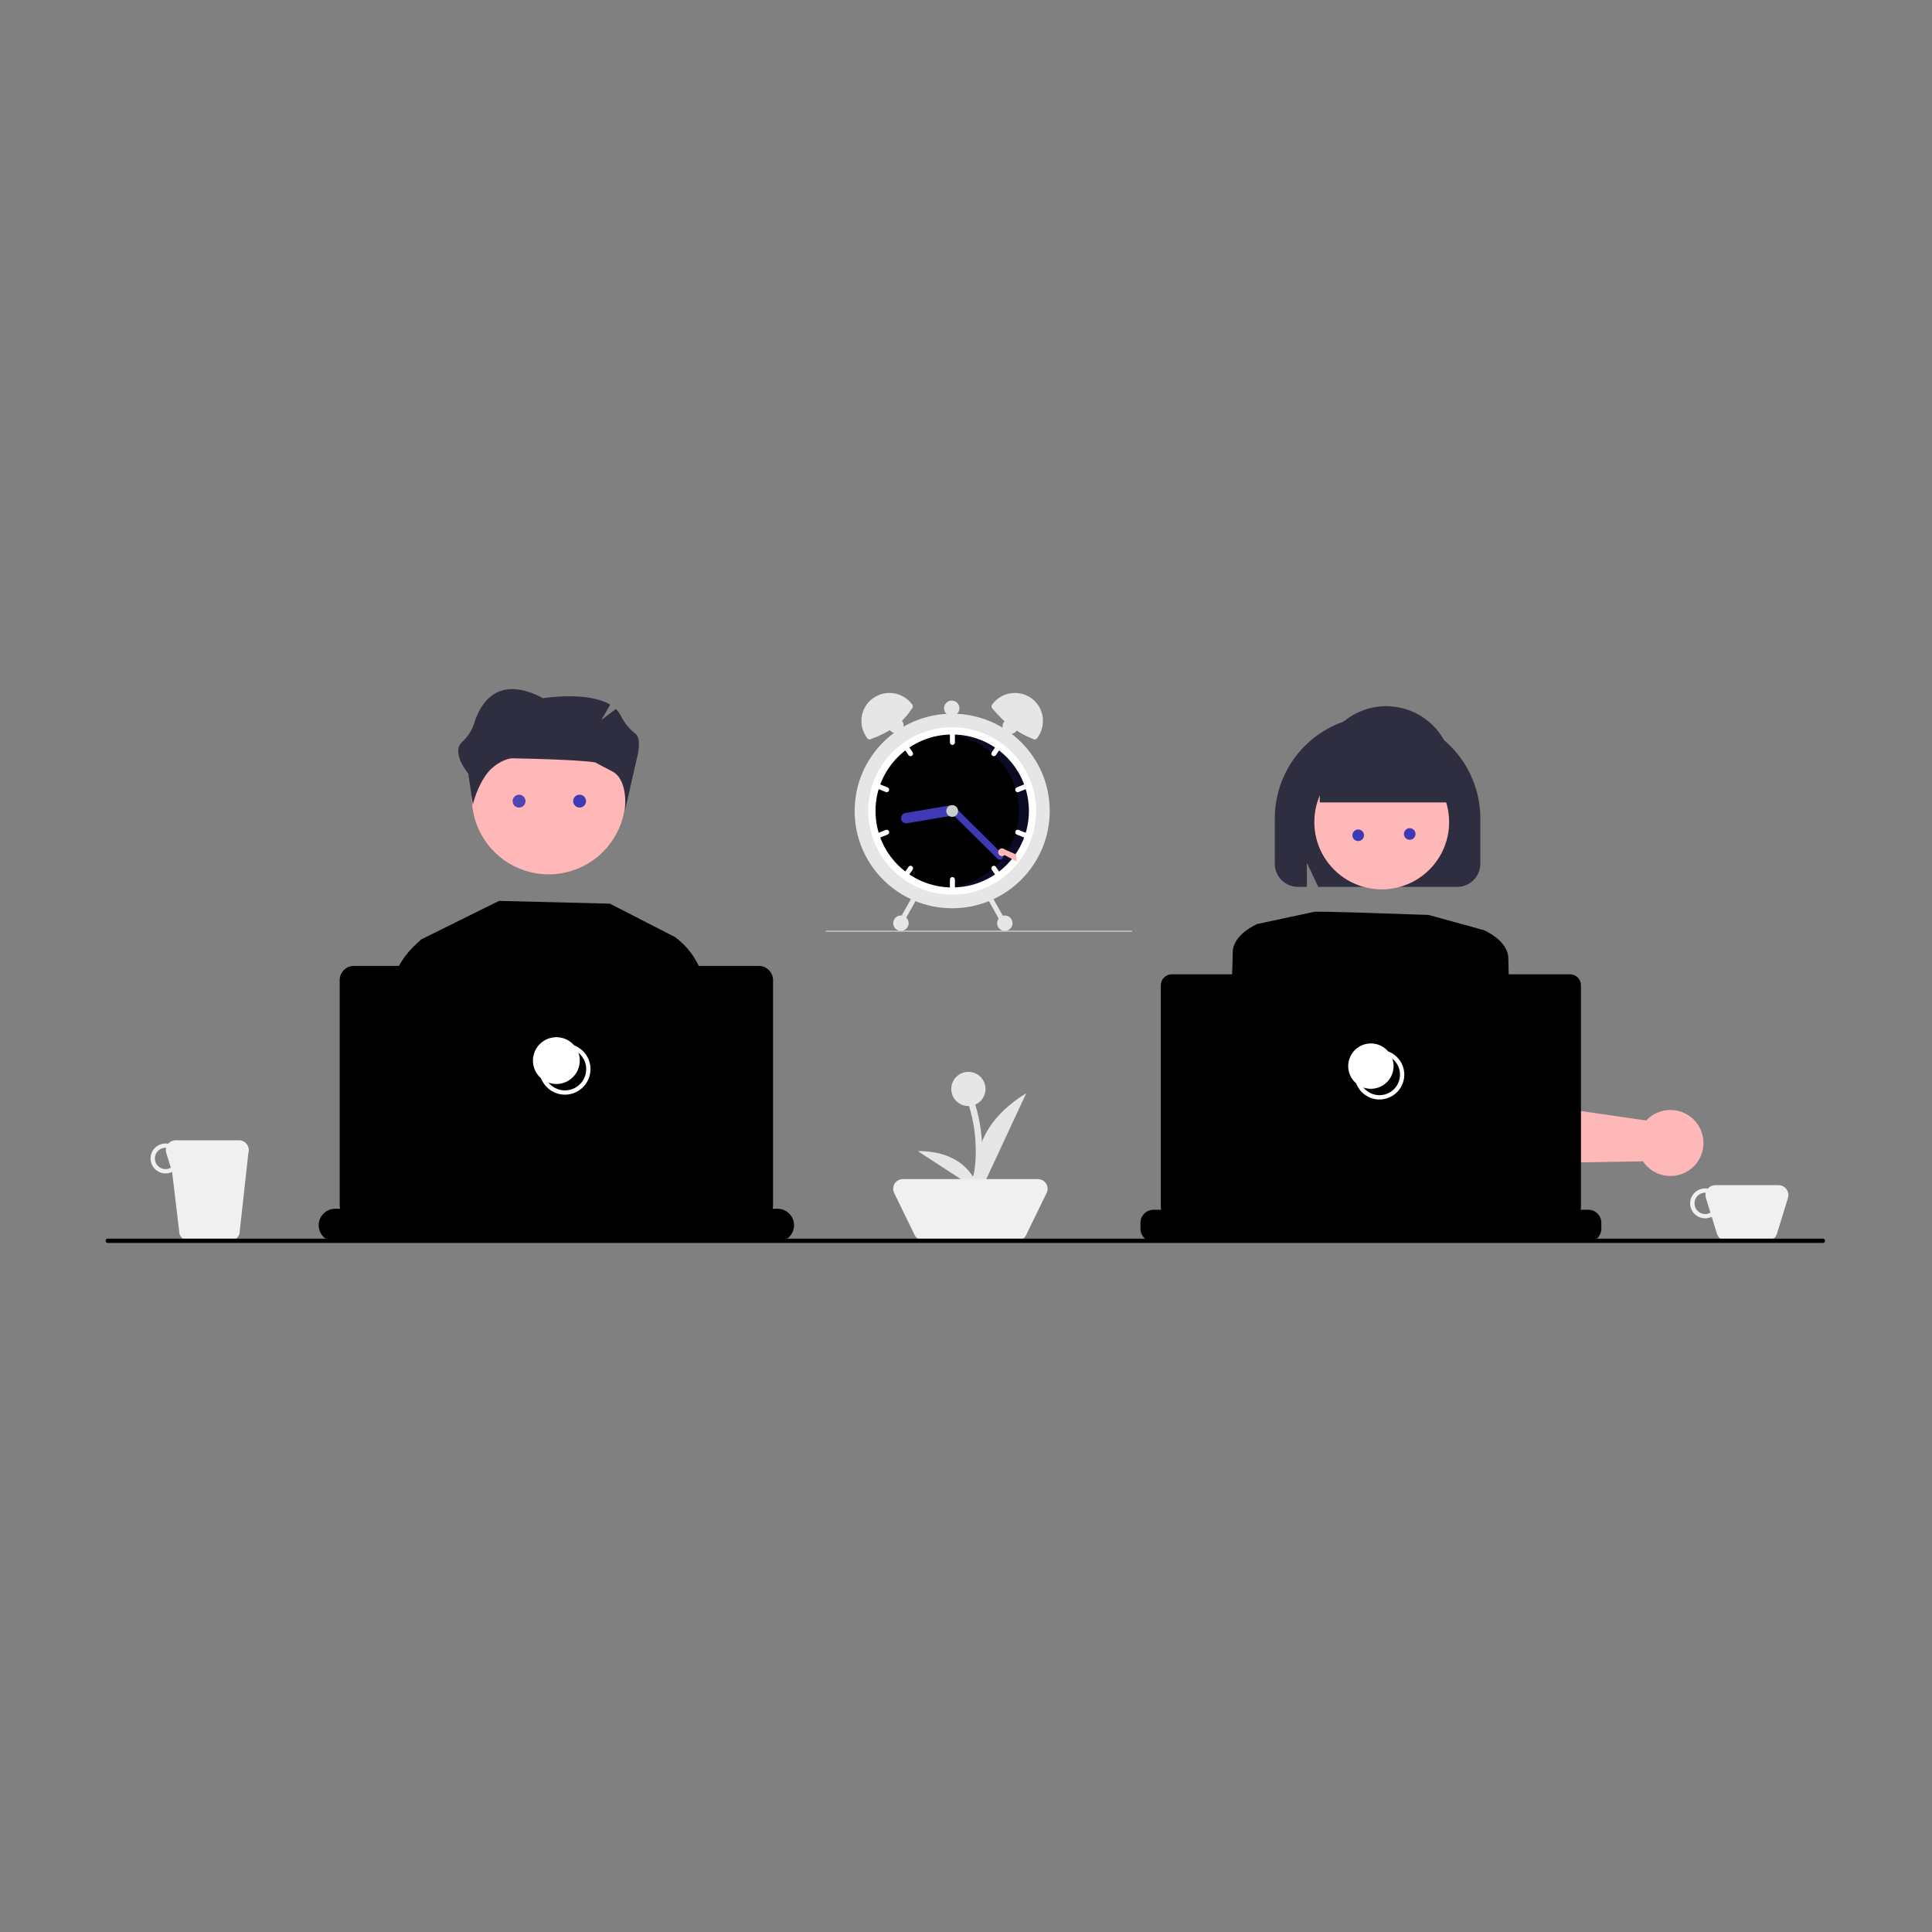 <?xml version="1.0" encoding="UTF-8"?> <svg xmlns="http://www.w3.org/2000/svg" width="1500" height="1500" viewBox="0 0 1500 1500" fill="none"><rect x="0" y="0" width="1500" height="1500" fill="#808080" stroke="none"/> <path d="M1380.85 920.174H1331.79C1330.68 920.171 1329.58 920.41 1328.58 920.874C1327.58 921.338 1326.68 922.015 1325.97 922.859C1324.16 922.527 1322.3 922.628 1320.53 923.154C1318.77 923.681 1317.16 924.617 1315.83 925.886C1314.5 927.156 1313.49 928.722 1312.88 930.457C1312.27 932.191 1312.09 934.045 1312.34 935.866C1312.59 937.686 1313.27 939.421 1314.32 940.929C1315.37 942.437 1316.76 943.674 1318.39 944.539C1320.01 945.404 1321.82 945.873 1323.66 945.906C1325.5 945.939 1327.32 945.536 1328.97 944.729L1333.04 957.935C1333.52 959.5 1334.49 960.87 1335.81 961.842C1337.13 962.815 1338.73 963.34 1340.37 963.34H1372.27C1373.91 963.34 1375.5 962.815 1376.82 961.842C1378.14 960.869 1379.11 959.5 1379.6 957.935L1388.18 930.082C1388.53 928.937 1388.61 927.725 1388.41 926.544C1388.21 925.363 1387.73 924.245 1387.02 923.282C1386.31 922.318 1385.38 921.535 1384.3 920.995C1383.23 920.455 1382.05 920.174 1380.85 920.174ZM1323.9 942.587C1321.69 942.587 1319.58 941.712 1318.02 940.156C1316.46 938.599 1315.59 936.487 1315.59 934.286C1315.59 932.084 1316.46 929.973 1318.02 928.416C1319.58 926.859 1321.69 925.985 1323.9 925.985C1324.05 925.985 1324.19 926.021 1324.34 926.029C1324.01 927.366 1324.05 928.766 1324.46 930.082L1327.97 941.479C1326.73 942.196 1325.33 942.578 1323.9 942.587Z" fill="#F0F0F0" id="id_162"></path> <path d="M185.502 885.309H136.437C135.33 885.306 134.236 885.545 133.231 886.009C132.227 886.473 131.336 887.15 130.62 887.994C128.811 887.662 126.948 887.763 125.185 888.289C123.422 888.816 121.809 889.752 120.479 891.021C119.148 892.291 118.138 893.857 117.532 895.592C116.925 897.326 116.739 899.18 116.989 901.001C117.239 902.821 117.918 904.556 118.969 906.064C120.021 907.572 121.416 908.809 123.039 909.674C124.662 910.539 126.468 911.008 128.308 911.041C130.148 911.074 131.969 910.671 133.622 909.864L139.354 957.935C139.836 959.5 140.808 960.869 142.127 961.842C143.446 962.815 145.043 963.34 146.682 963.34H178.583C180.222 963.34 181.818 962.815 183.137 961.842C184.456 960.869 185.428 959.5 185.91 957.935L192.83 895.217C193.183 894.072 193.262 892.86 193.06 891.679C192.858 890.498 192.382 889.38 191.669 888.417C190.956 887.453 190.027 886.67 188.956 886.13C187.885 885.59 186.702 885.309 185.502 885.309ZM128.55 907.722C126.346 907.722 124.231 906.847 122.673 905.291C121.114 903.734 120.238 901.622 120.238 899.421C120.238 897.219 121.114 895.108 122.673 893.551C124.231 891.994 126.346 891.12 128.55 891.12C128.702 891.12 128.843 891.156 128.994 891.164C128.663 892.501 128.703 893.901 129.11 895.217L132.621 906.614C131.384 907.331 129.981 907.713 128.55 907.722Z" fill="#F0F0F0" id="id_163"></path> <path d="M765.151 845.463C765.151 842.836 764.371 840.268 762.909 838.084C761.448 835.9 759.371 834.198 756.94 833.192C754.51 832.187 751.836 831.924 749.256 832.437C746.676 832.949 744.306 834.214 742.446 836.072C740.586 837.929 739.319 840.296 738.806 842.872C738.293 845.449 738.556 848.119 739.563 850.546C740.57 852.973 742.274 855.047 744.461 856.507C746.649 857.966 749.22 858.745 751.851 858.745C752.016 858.745 752.177 858.726 752.341 858.72C755.63 869.396 757.387 880.483 757.56 891.651C757.686 897.218 757.368 902.787 756.607 908.304C756.028 912.219 754.947 916.71 751.056 918.538C748.154 919.902 750.682 924.197 753.573 922.839C757.962 920.777 760.097 916.154 761.054 911.637C762.146 905.812 762.649 899.893 762.556 893.968C762.608 881.65 760.806 869.395 757.212 857.613C759.572 856.575 761.58 854.874 762.99 852.716C764.399 850.559 765.15 848.039 765.151 845.463Z" fill="#E6E6E6" id="id_164"></path> <path d="M761.088 925.498C761.088 925.498 743.254 881.661 796.754 848.784L761.088 925.498Z" fill="#E6E6E6" id="id_165"></path> <path d="M760.131 924.701C760.131 924.701 754.691 893.456 712.585 893.724L760.131 924.701Z" fill="#E6E6E6" id="id_166"></path> <path d="M789.966 963.074H716.848C715.445 963.074 714.071 962.68 712.882 961.937C711.693 961.194 710.737 960.132 710.123 958.873L694.204 926.195C693.649 925.056 693.393 923.795 693.461 922.531C693.528 921.267 693.916 920.04 694.588 918.967C695.261 917.893 696.196 917.008 697.305 916.394C698.414 915.781 699.661 915.459 700.929 915.459H805.885C807.153 915.459 808.4 915.781 809.509 916.394C810.618 917.008 811.553 917.893 812.225 918.967C812.898 920.04 813.286 921.266 813.353 922.531C813.42 923.795 813.165 925.056 812.61 926.194L796.691 958.873C796.077 960.132 795.121 961.194 793.932 961.937C792.743 962.68 791.368 963.074 789.966 963.074Z" fill="#F0F0F0" id="id_167"></path> <path d="M1415.34 965H83.662C83.222 965 82.799 964.825 82.487 964.514C82.175 964.202 82 963.78 82 963.34C82 962.899 82.175 962.477 82.487 962.166C82.799 961.854 83.222 961.679 83.662 961.679H1415.34C1415.78 961.679 1416.2 961.854 1416.51 962.166C1416.82 962.477 1417 962.899 1417 963.34C1417 963.78 1416.82 964.202 1416.51 964.514C1416.2 964.825 1415.78 965 1415.34 965Z" fill="#000000" id="id_168"></path> <path d="M359.765 868.585L327.454 746.583L323.713 732.5L327.221 729.247L387.441 699.454L473.492 701.594L524.011 727.494L524.284 746.583L526.778 918.568L536.856 960.783H352.024L366.375 893.55L359.765 868.585Z" fill="#000000" id="id_169"></path> <path d="M572.323 960.783H524.155L510.856 864.889L514.337 746.584L514.817 730.489L524.012 727.493C530.942 732.548 536.671 739.066 540.791 746.584C546.7 756.855 551.609 771.575 550.388 791.366C550.388 791.366 551.48 814.737 550.44 830.3C549.726 840.935 562.155 908.154 572.323 960.783Z" fill="#000000" id="id_170"></path> <path d="M359.934 867.366L359.765 868.585L346.985 960.783H291.596C296.037 908.543 301.258 843.23 300.557 832.764C299.518 817.214 300.609 793.831 300.609 793.831C299.284 772.392 305.167 756.933 311.699 746.584C314.986 741.323 319.034 736.576 323.713 732.499C324.75 731.59 325.843 730.745 326.985 729.97L336.18 732.953L338.583 746.584L359.934 867.366Z" fill="#000000" id="id_171"></path> <path d="M366.318 619.284C366.318 631.065 369.817 642.582 376.371 652.378C382.925 662.174 392.241 669.809 403.141 674.318C414.041 678.826 426.034 680.006 437.605 677.707C449.176 675.409 459.805 669.736 468.147 661.405C476.49 653.074 482.171 642.46 484.472 630.905C486.774 619.35 485.593 607.373 481.078 596.488C476.563 585.603 468.918 576.3 459.108 569.755C449.299 563.209 437.766 559.716 425.968 559.716C410.188 559.676 395.037 565.899 383.851 577.014C372.664 588.13 366.358 603.228 366.318 618.987C366.318 619.086 366.318 619.185 366.318 619.284Z" fill="#FFB7B7" id="id_172"></path> <path d="M616.499 951.284C616.499 954.684 615.146 957.944 612.739 960.349C610.331 962.753 607.066 964.104 603.661 964.104H260.258C256.853 964.104 253.588 962.753 251.18 960.349C248.773 957.944 247.42 954.684 247.42 951.283C247.42 947.883 248.773 944.623 251.18 942.218C253.588 939.814 256.853 938.463 260.258 938.463H264.069C263.851 937.7 263.738 936.91 263.732 936.116V761.038C263.732 758.085 264.907 755.253 266.998 753.165C269.089 751.077 271.924 749.904 274.881 749.904H589.038C591.995 749.904 594.831 751.077 596.921 753.165C599.012 755.253 600.187 758.085 600.187 761.038V936.116C600.188 936.911 600.074 937.701 599.85 938.463H603.661C605.347 938.463 607.016 938.795 608.574 939.439C610.131 940.084 611.547 941.028 612.739 942.218C613.931 943.409 614.876 944.822 615.522 946.377C616.167 947.933 616.499 949.6 616.499 951.284Z" fill="#000000" id="id_173"></path> <path d="M438.61 849.898C434.686 849.898 430.849 848.735 427.586 846.558C424.322 844.38 421.779 841.285 420.277 837.664C418.775 834.043 418.382 830.059 419.147 826.215C419.913 822.371 421.803 818.84 424.578 816.068C427.353 813.297 430.889 811.409 434.739 810.644C438.588 809.88 442.578 810.272 446.204 811.772C449.83 813.272 452.93 815.812 455.11 819.071C457.291 822.329 458.455 826.161 458.455 830.08C458.449 835.334 456.356 840.372 452.636 844.087C448.916 847.802 443.872 849.892 438.61 849.898ZM438.61 813.584C435.343 813.584 432.149 814.552 429.433 816.364C426.716 818.177 424.599 820.753 423.349 823.768C422.098 826.782 421.771 830.099 422.409 833.299C423.046 836.499 424.619 839.439 426.93 841.746C429.24 844.053 432.184 845.624 435.388 846.26C438.592 846.897 441.914 846.57 444.932 845.321C447.951 844.073 450.531 841.958 452.346 839.245C454.161 836.532 455.13 833.343 455.13 830.08C455.125 825.707 453.382 821.514 450.286 818.421C447.189 815.329 442.99 813.589 438.61 813.584Z" fill="white" id="id_174"></path> <path d="M431.96 841.596C442.002 841.596 450.142 833.467 450.142 823.44C450.142 813.412 442.002 805.283 431.96 805.283C421.919 805.283 413.778 813.412 413.778 823.44C413.778 833.467 421.919 841.596 431.96 841.596Z" fill="white" id="id_175"></path> <path d="M989.733 670.61V635.444C989.733 614.309 998.141 594.039 1013.11 579.094C1028.07 564.149 1048.37 555.753 1069.53 555.753C1090.7 555.753 1111 564.149 1125.96 579.094C1140.93 594.039 1149.33 614.309 1149.33 635.444V670.61C1149.33 675.372 1147.43 679.937 1144.06 683.305C1140.69 686.672 1136.12 688.566 1131.35 688.571H1023.48L1014.67 669.872V688.571H1007.72C1002.95 688.566 998.38 686.672 995.008 683.305C991.636 679.937 989.739 675.372 989.733 670.61Z" fill="#2F2E41" id="id_176"></path> <path d="M1127.73 783.165L1131.17 820.359L1132.73 837.258L1135.23 864.166L1135.54 867.636L1137.57 889.49L1137.62 889.729C1138.9 893.817 1141.46 897.385 1144.93 899.901C1148.4 902.418 1152.59 903.75 1156.88 903.698L1249.45 902.101L1275.58 901.649C1276.08 902.403 1276.57 903.082 1277.06 903.686C1279.36 906.468 1282.21 908.738 1285.44 910.347C1288.67 911.957 1292.21 912.87 1295.81 913.028C1299.44 913.194 1303.05 912.586 1306.42 911.244C1309.79 909.901 1312.84 907.856 1315.35 905.245C1315.86 904.729 1316.35 904.189 1316.8 903.623C1320.22 899.417 1322.23 894.239 1322.53 888.829C1322.83 883.418 1321.4 878.051 1318.46 873.496C1316.51 870.446 1313.92 867.849 1310.87 865.88C1307.83 863.911 1304.4 862.615 1300.81 862.079C1297.25 861.533 1293.6 861.742 1290.12 862.693C1286.65 863.644 1283.41 865.315 1280.61 867.599C1279.73 868.327 1278.9 869.122 1278.13 869.975L1249.45 865.801L1177.22 855.302L1174.13 813.682C1174.12 813.494 1174.11 813.305 1174.09 813.104L1171.6 779.519C1171.18 773.93 1168.65 768.711 1164.51 764.928C1160.37 761.144 1154.94 759.082 1149.33 759.162C1147.48 759.181 1145.64 759.438 1143.86 759.929C1141.87 760.469 1139.96 761.29 1138.2 762.368C1134.67 764.506 1131.83 767.59 1129.98 771.267C1128.13 774.945 1127.35 779.068 1127.73 783.165Z" fill="#FFB8B8" id="id_177"></path> <path d="M1072.76 690.5C1101.66 690.5 1125.09 667.107 1125.09 638.25C1125.09 609.393 1101.66 586 1072.76 586C1043.87 586 1020.44 609.393 1020.44 638.25C1020.44 667.107 1043.87 690.5 1072.76 690.5Z" fill="#FFB8B8" id="id_178"></path> <path d="M1142.53 725.334L1152.04 722.167C1152.04 722.167 1171.07 730.084 1171.07 744.334C1171.07 758.584 1174.24 815.585 1174.24 815.585L1131.43 820.335L1142.53 725.334Z" fill="#000000" id="id_179"></path> <path d="M940.138 962.443H977.862L990.767 854.447L995.439 815.443L996.08 810.061L999.531 781.191C999.716 777.566 998.906 773.96 997.189 770.761C995.471 767.562 992.91 764.893 989.783 763.042C986.657 761.191 983.083 760.228 979.449 760.258C975.814 760.288 972.257 761.309 969.161 763.211C968.381 763.69 967.637 764.224 966.932 764.808C964.767 766.585 963.003 768.801 961.758 771.308C960.512 773.816 959.812 776.559 959.705 779.356L956.305 811.105L940.138 962.443Z" fill="#FFB8B8" id="id_180"></path> <path d="M996.717 815.584L953.908 810.834C953.908 810.834 957.079 753.834 957.079 739.584C957.079 725.334 976.106 717.417 976.106 717.417L985.619 720.584L996.717 815.584Z" fill="#000000" id="id_181"></path> <path d="M982.835 962.443H1161.79C1156.12 940.801 1148.39 919.753 1138.69 899.587C1137.11 896.38 1136.18 894.67 1136.18 894.67C1136.18 894.67 1060.08 893.174 1012.51 912.173C1009.48 913.481 1006.76 915.418 1004.53 917.856C996.294 926.356 989.093 942.313 982.835 962.443Z" fill="#2F2E41" id="id_182"></path> <path d="M1020.44 707.917C1020.44 707.917 1018.93 707.108 1109.23 710.392L1147.02 720.786L1152.04 722.167C1152.04 722.167 1147.28 817.168 1134.6 834.585C1121.91 852.001 1125.09 861.501 1128.26 863.085C1131.43 864.668 1139.36 861.501 1134.6 869.418C1129.84 877.335 1123.5 872.585 1129.84 877.335C1136.18 882.085 1139.36 899.502 1139.36 899.502L999.829 918.502C999.829 918.502 995.073 856.751 982.389 825.085C969.704 793.418 966.533 780.751 966.533 780.751L976.046 717.417L1020.44 707.917Z" fill="#000000" id="id_183"></path> <path d="M1024.65 599.749C1024.65 586.099 1030.08 573.008 1039.74 563.356C1049.41 553.704 1062.52 548.282 1076.18 548.282C1089.85 548.282 1102.96 553.704 1112.63 563.356C1122.29 573.008 1127.72 586.099 1127.72 599.749V622.992H1024.65V599.749Z" fill="#2F2E41" id="id_184"></path> <path d="M1243.27 949.38V953.969C1243.27 956.657 1242.2 959.234 1240.29 961.135C1238.39 963.035 1235.81 964.103 1233.12 964.104H895.588C892.897 964.103 890.316 963.035 888.413 961.135C886.51 959.234 885.44 956.657 885.44 953.969V949.38C885.44 946.692 886.51 944.115 888.413 942.214C890.316 940.314 892.897 939.246 895.588 939.245H901.581C901.37 938.505 901.26 937.739 901.254 936.969V764.934C901.256 762.68 902.153 760.519 903.749 758.925C905.345 757.332 907.509 756.436 909.766 756.434H1218.94C1221.2 756.436 1223.36 757.332 1224.96 758.925C1226.55 760.519 1227.45 762.68 1227.45 764.934V936.969C1227.45 937.74 1227.34 938.506 1227.13 939.245H1233.12C1235.81 939.246 1238.39 940.314 1240.29 942.214C1242.2 944.115 1243.27 946.692 1243.27 949.38Z" fill="#000000" id="id_185"></path> <path d="M1071 853.632C1067.19 853.632 1063.46 852.503 1060.29 850.386C1057.11 848.269 1054.64 845.261 1053.18 841.741C1051.72 838.221 1051.34 834.347 1052.08 830.611C1052.83 826.874 1054.67 823.441 1057.36 820.747C1060.06 818.053 1063.5 816.218 1067.24 815.475C1070.98 814.732 1074.86 815.113 1078.39 816.571C1081.91 818.029 1084.92 820.498 1087.04 823.666C1089.16 826.834 1090.29 830.559 1090.29 834.369C1090.29 839.476 1088.25 844.372 1084.64 847.984C1081.02 851.595 1076.12 853.627 1071 853.632ZM1071 818.425C1067.85 818.425 1064.76 819.361 1062.13 821.112C1059.51 822.864 1057.46 825.354 1056.25 828.267C1055.05 831.181 1054.73 834.386 1055.35 837.479C1055.96 840.572 1057.48 843.413 1059.71 845.642C1061.95 847.872 1064.79 849.39 1067.89 850.006C1070.99 850.621 1074.2 850.305 1077.11 849.098C1080.03 847.892 1082.52 845.848 1084.28 843.226C1086.03 840.604 1086.97 837.522 1086.97 834.369C1086.96 830.142 1085.28 826.089 1082.29 823.1C1079.29 820.112 1075.24 818.43 1071 818.425V818.425Z" fill="white" id="id_186"></path> <path d="M1064.35 845.331C1074.09 845.331 1081.98 837.45 1081.98 827.728C1081.98 818.006 1074.09 810.124 1064.35 810.124C1054.62 810.124 1046.73 818.006 1046.73 827.728C1046.73 837.45 1054.62 845.331 1064.35 845.331Z" fill="white" id="id_187"></path> <path d="M493.537 569.802C488.728 566.094 484.819 561.351 482.101 555.925C481.131 553.863 479.792 551.994 478.151 550.411L466.872 559.073L473.765 547.084C456.111 536.428 421.639 542.088 421.639 542.088C385.778 523.018 372.61 546.822 368.019 561.919C366.201 567.382 362.994 572.28 358.712 576.135C349.866 584.558 363.796 600.942 363.796 600.942V602.1L367.121 624.653C367.121 624.653 370.446 609.71 379.221 599.21C384.753 592.59 393.757 588.654 397.939 588.736C451.91 589.788 462.128 591.922 462.128 591.922C462.128 591.922 471.265 596.824 475.3 598.883C488.341 605.537 485.16 629.633 485.16 629.633L494.905 586.867C497.154 576.501 495.905 571.744 493.537 569.802Z" fill="#2F2E41" id="id_188"></path> <circle cx="1094.5" cy="647.5" r="4.5" fill="#3F39B5" id="id_189"></circle> <circle cx="450" cy="622" r="5" fill="#3F39B5" id="id_190"></circle> <circle opacity="0.9" cx="403" cy="622" r="5" fill="#3F39B5" id="id_191"></circle> <g clip-path="url(#clip0_7_152)"> <path d="M879 722.992C879 723.046 878.989 723.101 878.968 723.152C878.947 723.202 878.917 723.249 878.878 723.288C878.839 723.326 878.792 723.357 878.741 723.378C878.69 723.399 878.636 723.41 878.581 723.41H641.419C641.308 723.41 641.201 723.366 641.123 723.287C641.044 723.209 641 723.102 641 722.992C641 722.881 641.044 722.774 641.123 722.696C641.201 722.618 641.308 722.573 641.419 722.573H878.581C878.636 722.573 878.691 722.584 878.741 722.605C878.792 722.626 878.839 722.657 878.878 722.696C878.917 722.734 878.947 722.781 878.968 722.831C878.989 722.882 879 722.937 879 722.992Z" fill="#CCCCCC" id="id_192"></path> <path d="M739.275 705.17C781.101 705.17 815.007 671.354 815.007 629.641C815.007 587.928 781.101 554.113 739.275 554.113C697.449 554.113 663.543 587.928 663.543 629.641C663.543 671.354 697.449 705.17 739.275 705.17Z" fill="#E6E6E6" id="id_193"></path> <path d="M804.44 629.641C804.448 639.782 802.072 649.783 797.505 658.843C792.937 667.903 786.304 675.77 778.138 681.812C777.592 682.219 777.035 682.616 776.475 683.003C765.555 690.573 752.574 694.631 739.275 694.631C725.976 694.631 712.995 690.573 702.075 683.003C701.515 682.616 700.958 682.219 700.412 681.812C692.251 675.765 685.623 667.897 681.056 658.838C676.489 649.779 674.11 639.78 674.11 629.641C674.11 619.502 676.489 609.503 681.056 600.444C685.623 591.385 692.251 583.518 700.412 577.47C700.958 577.063 701.515 576.666 702.075 576.279C712.995 568.709 725.976 564.651 739.275 564.651C752.574 564.651 765.555 568.709 776.475 576.279C777.035 576.666 777.592 577.063 778.138 577.47C786.304 583.512 792.937 591.379 797.505 600.439C802.072 609.499 804.448 619.5 804.44 629.641Z" fill="white" id="id_194"></path> <path d="M739.275 689.01C772.152 689.01 798.804 662.429 798.804 629.641C798.804 596.852 772.152 570.272 739.275 570.272C706.398 570.272 679.746 596.852 679.746 629.641C679.746 662.429 706.398 689.01 739.275 689.01Z" fill="#000000" id="id_195"></path> <path opacity="0.2" d="M739.43 570.438C738.528 570.438 737.631 570.462 736.738 570.501C751.784 571.82 765.765 578.793 775.847 590.008C785.93 601.223 791.362 615.841 791.041 630.9C790.721 645.96 784.672 660.335 774.121 671.113C763.57 681.891 749.306 688.266 734.218 688.947C735.936 689.095 737.673 689.176 739.43 689.176C755.218 689.176 770.36 682.921 781.524 671.787C792.688 660.653 798.959 645.553 798.959 629.807C798.959 614.061 792.688 598.961 781.524 587.827C770.36 576.693 755.218 570.438 739.43 570.438V570.438Z" fill="#3F39B5" id="id_196"></path> <path d="M739.451 566.057C738.938 566.058 738.445 566.261 738.082 566.624C737.719 566.986 737.515 567.477 737.514 567.989V576.42C737.514 576.932 737.718 577.424 738.081 577.786C738.445 578.148 738.937 578.352 739.451 578.352C739.965 578.352 740.458 578.148 740.821 577.786C741.184 577.424 741.388 576.932 741.388 576.42V567.989C741.388 567.477 741.183 566.986 740.82 566.624C740.457 566.261 739.965 566.058 739.451 566.057Z" fill="white" id="id_197"></path> <path d="M778.138 577.47C777.592 577.063 777.035 576.666 776.475 576.279C776.139 576.257 775.803 576.323 775.501 576.471C775.198 576.618 774.939 576.841 774.749 577.119L769.991 584.085C769.701 584.508 769.593 585.029 769.689 585.532C769.784 586.036 770.077 586.481 770.501 586.769C770.926 587.057 771.448 587.166 771.953 587.07C772.457 586.975 772.903 586.683 773.192 586.26L777.951 579.293C778.132 579.029 778.244 578.724 778.277 578.405C778.309 578.087 778.262 577.765 778.138 577.47Z" fill="white" id="id_198"></path> <path d="M799.759 609.234C799.663 608.999 799.522 608.786 799.343 608.605C799.165 608.425 798.952 608.281 798.718 608.183C798.484 608.084 798.232 608.033 797.978 608.031C797.724 608.029 797.472 608.078 797.237 608.173L789.403 611.346C788.927 611.539 788.548 611.912 788.349 612.384C788.149 612.856 788.146 613.388 788.339 613.862C788.532 614.336 788.906 614.715 789.379 614.914C789.852 615.114 790.385 615.118 790.861 614.925L798.695 611.753C799.17 611.559 799.549 611.185 799.748 610.713C799.948 610.241 799.951 609.709 799.759 609.234Z" fill="white" id="id_199"></path> <path d="M708.559 584.085L703.801 577.119C703.611 576.841 703.352 576.618 703.049 576.471C702.747 576.323 702.411 576.257 702.075 576.279C701.515 576.666 700.958 577.063 700.412 577.47C700.288 577.765 700.24 578.087 700.273 578.405C700.306 578.724 700.418 579.029 700.599 579.293L705.358 586.26C705.647 586.683 706.093 586.975 706.597 587.07C707.102 587.166 707.624 587.057 708.049 586.769C708.473 586.481 708.766 586.036 708.861 585.532C708.957 585.029 708.849 584.508 708.559 584.085Z" fill="white" id="id_200"></path> <path d="M689.147 611.345L681.313 608.173C680.837 607.98 680.304 607.984 679.831 608.183C679.358 608.383 678.983 608.761 678.79 609.236C678.597 609.711 678.6 610.242 678.8 610.714C679 611.186 679.379 611.56 679.855 611.753L687.689 614.925C688.165 615.117 688.698 615.113 689.171 614.914C689.644 614.715 690.018 614.336 690.211 613.862C690.404 613.387 690.401 612.856 690.201 612.384C690.002 611.912 689.623 611.539 689.147 611.345V611.345Z" fill="white" id="id_201"></path> <path d="M739.451 680.93C738.938 680.931 738.445 681.135 738.082 681.497C737.719 681.859 737.515 682.35 737.514 682.862V691.293C737.514 691.806 737.718 692.297 738.081 692.66C738.445 693.022 738.937 693.226 739.451 693.226C739.965 693.226 740.458 693.022 740.821 692.66C741.184 692.297 741.388 691.806 741.388 691.293V682.862C741.388 682.35 741.183 681.859 740.82 681.497C740.457 681.135 739.965 680.931 739.451 680.93Z" fill="white" id="id_202"></path> <path d="M777.951 679.989L773.192 673.022C773.049 672.813 772.866 672.633 772.653 672.494C772.441 672.355 772.203 672.259 771.953 672.212C771.703 672.165 771.446 672.167 771.197 672.218C770.948 672.27 770.712 672.37 770.501 672.513C770.291 672.656 770.111 672.838 769.972 673.051C769.832 673.263 769.736 673.5 769.689 673.749C769.641 673.999 769.643 674.255 769.695 674.503C769.747 674.751 769.847 674.987 769.991 675.197L774.749 682.163C774.939 682.441 775.198 682.664 775.501 682.811C775.803 682.959 776.139 683.025 776.475 683.003C777.035 682.616 777.592 682.219 778.138 681.812C778.262 681.516 778.309 681.195 778.277 680.877C778.244 680.558 778.132 680.253 777.951 679.989Z" fill="white" id="id_203"></path> <path d="M798.695 647.529L790.861 644.357C790.385 644.164 789.852 644.168 789.379 644.367C788.905 644.566 788.531 644.945 788.337 645.42C788.144 645.894 788.148 646.426 788.347 646.898C788.547 647.37 788.927 647.744 789.403 647.936L797.237 651.109C797.712 651.301 798.245 651.297 798.718 651.098C799.191 650.898 799.565 650.52 799.759 650.045C799.952 649.571 799.949 649.039 799.749 648.568C799.55 648.096 799.17 647.722 798.695 647.529V647.529Z" fill="white" id="id_204"></path> <path d="M708.049 672.513C707.624 672.225 707.102 672.117 706.597 672.212C706.093 672.308 705.647 672.599 705.358 673.022L700.599 679.989C700.418 680.253 700.306 680.558 700.273 680.877C700.241 681.195 700.288 681.517 700.412 681.812C700.958 682.219 701.515 682.616 702.075 683.003C702.411 683.025 702.747 682.959 703.049 682.811C703.352 682.664 703.611 682.441 703.801 682.163L708.559 675.197C708.703 674.987 708.803 674.752 708.855 674.503C708.907 674.255 708.909 673.999 708.861 673.75C708.814 673.5 708.718 673.263 708.578 673.051C708.439 672.839 708.259 672.656 708.049 672.513Z" fill="white" id="id_205"></path> <path d="M690.211 645.418C690.115 645.183 689.974 644.969 689.796 644.789C689.617 644.608 689.405 644.465 689.17 644.366C688.936 644.268 688.685 644.216 688.431 644.214C688.176 644.213 687.924 644.261 687.689 644.357L679.855 647.529C679.38 647.722 679 648.096 678.801 648.568C678.601 649.039 678.598 649.571 678.791 650.045C678.985 650.52 679.359 650.898 679.832 651.098C680.305 651.297 680.838 651.301 681.313 651.109L689.147 647.936C689.623 647.742 690.001 647.368 690.201 646.896C690.4 646.424 690.404 645.892 690.211 645.418Z" fill="white" id="id_206"></path> <path d="M741.965 628.682C742.144 629.738 741.895 630.822 741.274 631.696C740.653 632.569 739.709 633.162 738.651 633.342L704.272 639.174C703.748 639.263 703.211 639.248 702.692 639.131C702.174 639.013 701.684 638.794 701.25 638.487C700.816 638.18 700.447 637.791 700.164 637.342C699.88 636.893 699.689 636.392 699.6 635.869C699.51 635.346 699.525 634.811 699.644 634.293C699.762 633.776 699.981 633.287 700.289 632.855C700.597 632.422 700.987 632.054 701.437 631.771C701.888 631.489 702.389 631.298 702.914 631.209L737.292 625.377C738.351 625.199 739.438 625.446 740.314 626.066C741.19 626.686 741.783 627.627 741.965 628.682Z" fill="#3F39B5" id="id_207"></path> <path d="M778.147 666.668C777.653 667.163 776.982 667.443 776.282 667.446C775.582 667.449 774.909 667.174 774.411 666.683L737.403 630.064C736.907 629.572 736.626 628.903 736.624 628.205C736.621 627.506 736.897 626.836 737.39 626.34C737.883 625.844 738.554 625.564 739.254 625.561C739.954 625.558 740.627 625.832 741.125 626.323L778.132 662.942C778.629 663.435 778.909 664.104 778.912 664.802C778.915 665.501 778.64 666.172 778.147 666.668Z" fill="#3F39B5" id="id_208"></path> <path d="M739.275 634.208C741.804 634.208 743.854 632.163 743.854 629.641C743.854 627.119 741.804 625.074 739.275 625.074C736.746 625.074 734.696 627.119 734.696 629.641C734.696 632.163 736.746 634.208 739.275 634.208Z" fill="#CCCCCC" id="id_209"></path> <path d="M707.734 550.452C700.705 561.473 689.98 568.787 676.754 573.592C676.493 573.787 676.195 573.929 675.879 574.009C675.563 574.09 675.233 574.108 674.91 574.061C674.587 574.015 674.276 573.906 673.995 573.74C673.714 573.574 673.469 573.354 673.273 573.093C666.089 563.527 667.711 549.854 677.193 542.544C679.485 540.78 682.106 539.487 684.904 538.741C687.701 537.996 690.619 537.811 693.488 538.2C696.358 538.588 699.121 539.54 701.618 541.002C704.115 542.464 706.296 544.406 708.035 546.716L708.233 546.98C708.429 547.241 708.572 547.537 708.652 547.853C708.733 548.168 708.751 548.497 708.704 548.819C708.658 549.141 708.548 549.452 708.382 549.732C708.215 550.012 707.995 550.256 707.734 550.452Z" fill="#E6E6E6" id="id_210"></path> <path d="M770.515 546.716C772.254 544.406 774.435 542.464 776.932 541.002C779.429 539.54 782.192 538.588 785.062 538.2C787.931 537.811 790.849 537.996 793.646 538.741C796.444 539.487 799.065 540.78 801.357 542.544C810.839 549.854 812.461 563.527 805.277 573.093C805.081 573.354 804.836 573.574 804.555 573.74C804.274 573.906 803.963 574.015 803.64 574.061C803.316 574.108 802.987 574.09 802.671 574.009C802.355 573.929 802.057 573.787 801.796 573.592C789.518 568.903 779.449 560.791 770.816 550.452C770.288 550.057 769.939 549.47 769.845 548.819C769.752 548.168 769.921 547.507 770.317 546.98L770.515 546.716Z" fill="#E6E6E6" id="id_211"></path> <path d="M767.434 695.076C766.987 695.327 766.657 695.745 766.517 696.238C766.378 696.73 766.44 697.258 766.69 697.706L777.871 717.632C778.122 718.079 778.54 718.409 779.035 718.548C779.529 718.687 780.059 718.624 780.507 718.374C780.956 718.124 781.286 717.707 781.426 717.213C781.565 716.72 781.503 716.192 781.252 715.745L770.071 695.819C769.82 695.372 769.401 695.043 768.907 694.904C768.412 694.765 767.883 694.827 767.434 695.076Z" fill="#E6E6E6" id="id_212"></path> <path d="M708.479 695.819L697.298 715.745C697.047 716.192 696.985 716.72 697.124 717.213C697.264 717.706 697.594 718.124 698.043 718.374C698.491 718.624 699.021 718.687 699.515 718.548C700.01 718.408 700.428 718.079 700.679 717.632L711.86 697.706C711.984 697.484 712.064 697.241 712.094 696.989C712.124 696.736 712.103 696.481 712.034 696.237C711.965 695.993 711.848 695.764 711.691 695.565C711.533 695.366 711.338 695.2 711.116 695.076C710.894 694.952 710.649 694.873 710.397 694.843C710.144 694.813 709.888 694.833 709.643 694.902C709.398 694.971 709.169 695.088 708.97 695.245C708.77 695.402 708.603 695.597 708.479 695.819H708.479Z" fill="#E6E6E6" id="id_213"></path> <path d="M780.135 722.734C783.442 722.734 786.123 720.061 786.123 716.762C786.123 713.464 783.442 710.79 780.135 710.79C776.828 710.79 774.147 713.464 774.147 716.762C774.147 720.061 776.828 722.734 780.135 722.734Z" fill="#E6E6E6" id="id_214"></path> <path d="M784.362 569.921C787.669 569.921 790.35 567.247 790.35 563.949C790.35 560.651 787.669 557.977 784.362 557.977C781.055 557.977 778.374 560.651 778.374 563.949C778.374 567.247 781.055 569.921 784.362 569.921Z" fill="#E6E6E6" id="id_215"></path> <path d="M738.923 555.869C742.23 555.869 744.911 553.195 744.911 549.897C744.911 546.599 742.23 543.925 738.923 543.925C735.616 543.925 732.935 546.599 732.935 549.897C732.935 553.195 735.616 555.869 738.923 555.869Z" fill="#E6E6E6" id="id_216"></path> <path d="M695.597 569.218C698.904 569.218 701.585 566.544 701.585 563.246C701.585 559.948 698.904 557.274 695.597 557.274C692.29 557.274 689.609 559.948 689.609 563.246C689.609 566.544 692.29 569.218 695.597 569.218Z" fill="#E6E6E6" id="id_217"></path> <path d="M699.472 722.734C702.779 722.734 705.46 720.061 705.46 716.762C705.46 713.464 702.779 710.79 699.472 710.79C696.164 710.79 693.483 713.464 693.483 716.762C693.483 720.061 696.164 722.734 699.472 722.734Z" fill="#E6E6E6" id="id_218"></path> <path d="M775.438 663.309C775.674 663.678 775.988 663.99 776.359 664.225C776.729 664.459 777.146 664.61 777.581 664.666C778.016 664.722 778.458 664.682 778.876 664.55C779.294 664.417 779.677 664.195 780 663.898L789.396 668.92L788.892 663.418L780.047 659.493C779.511 658.986 778.808 658.692 778.07 658.668C777.332 658.643 776.611 658.889 776.043 659.36C775.475 659.83 775.099 660.492 774.988 661.22C774.876 661.948 775.037 662.691 775.438 663.309H775.438Z" fill="#FFB7B7" id="id_219"></path> <path d="M802.575 746.438L802.832 747.087H802.575V746.438Z" fill="#2F2E41" id="id_220"></path> </g> <circle cx="1054.5" cy="648.5" r="4.5" fill="#3F39B5" id="id_221"></circle> <defs> <clipPath id="clip0_7_152"> <rect width="238" height="222" fill="white" transform="translate(641 538)" id="id_222"></rect> </clipPath> </defs> </svg> 